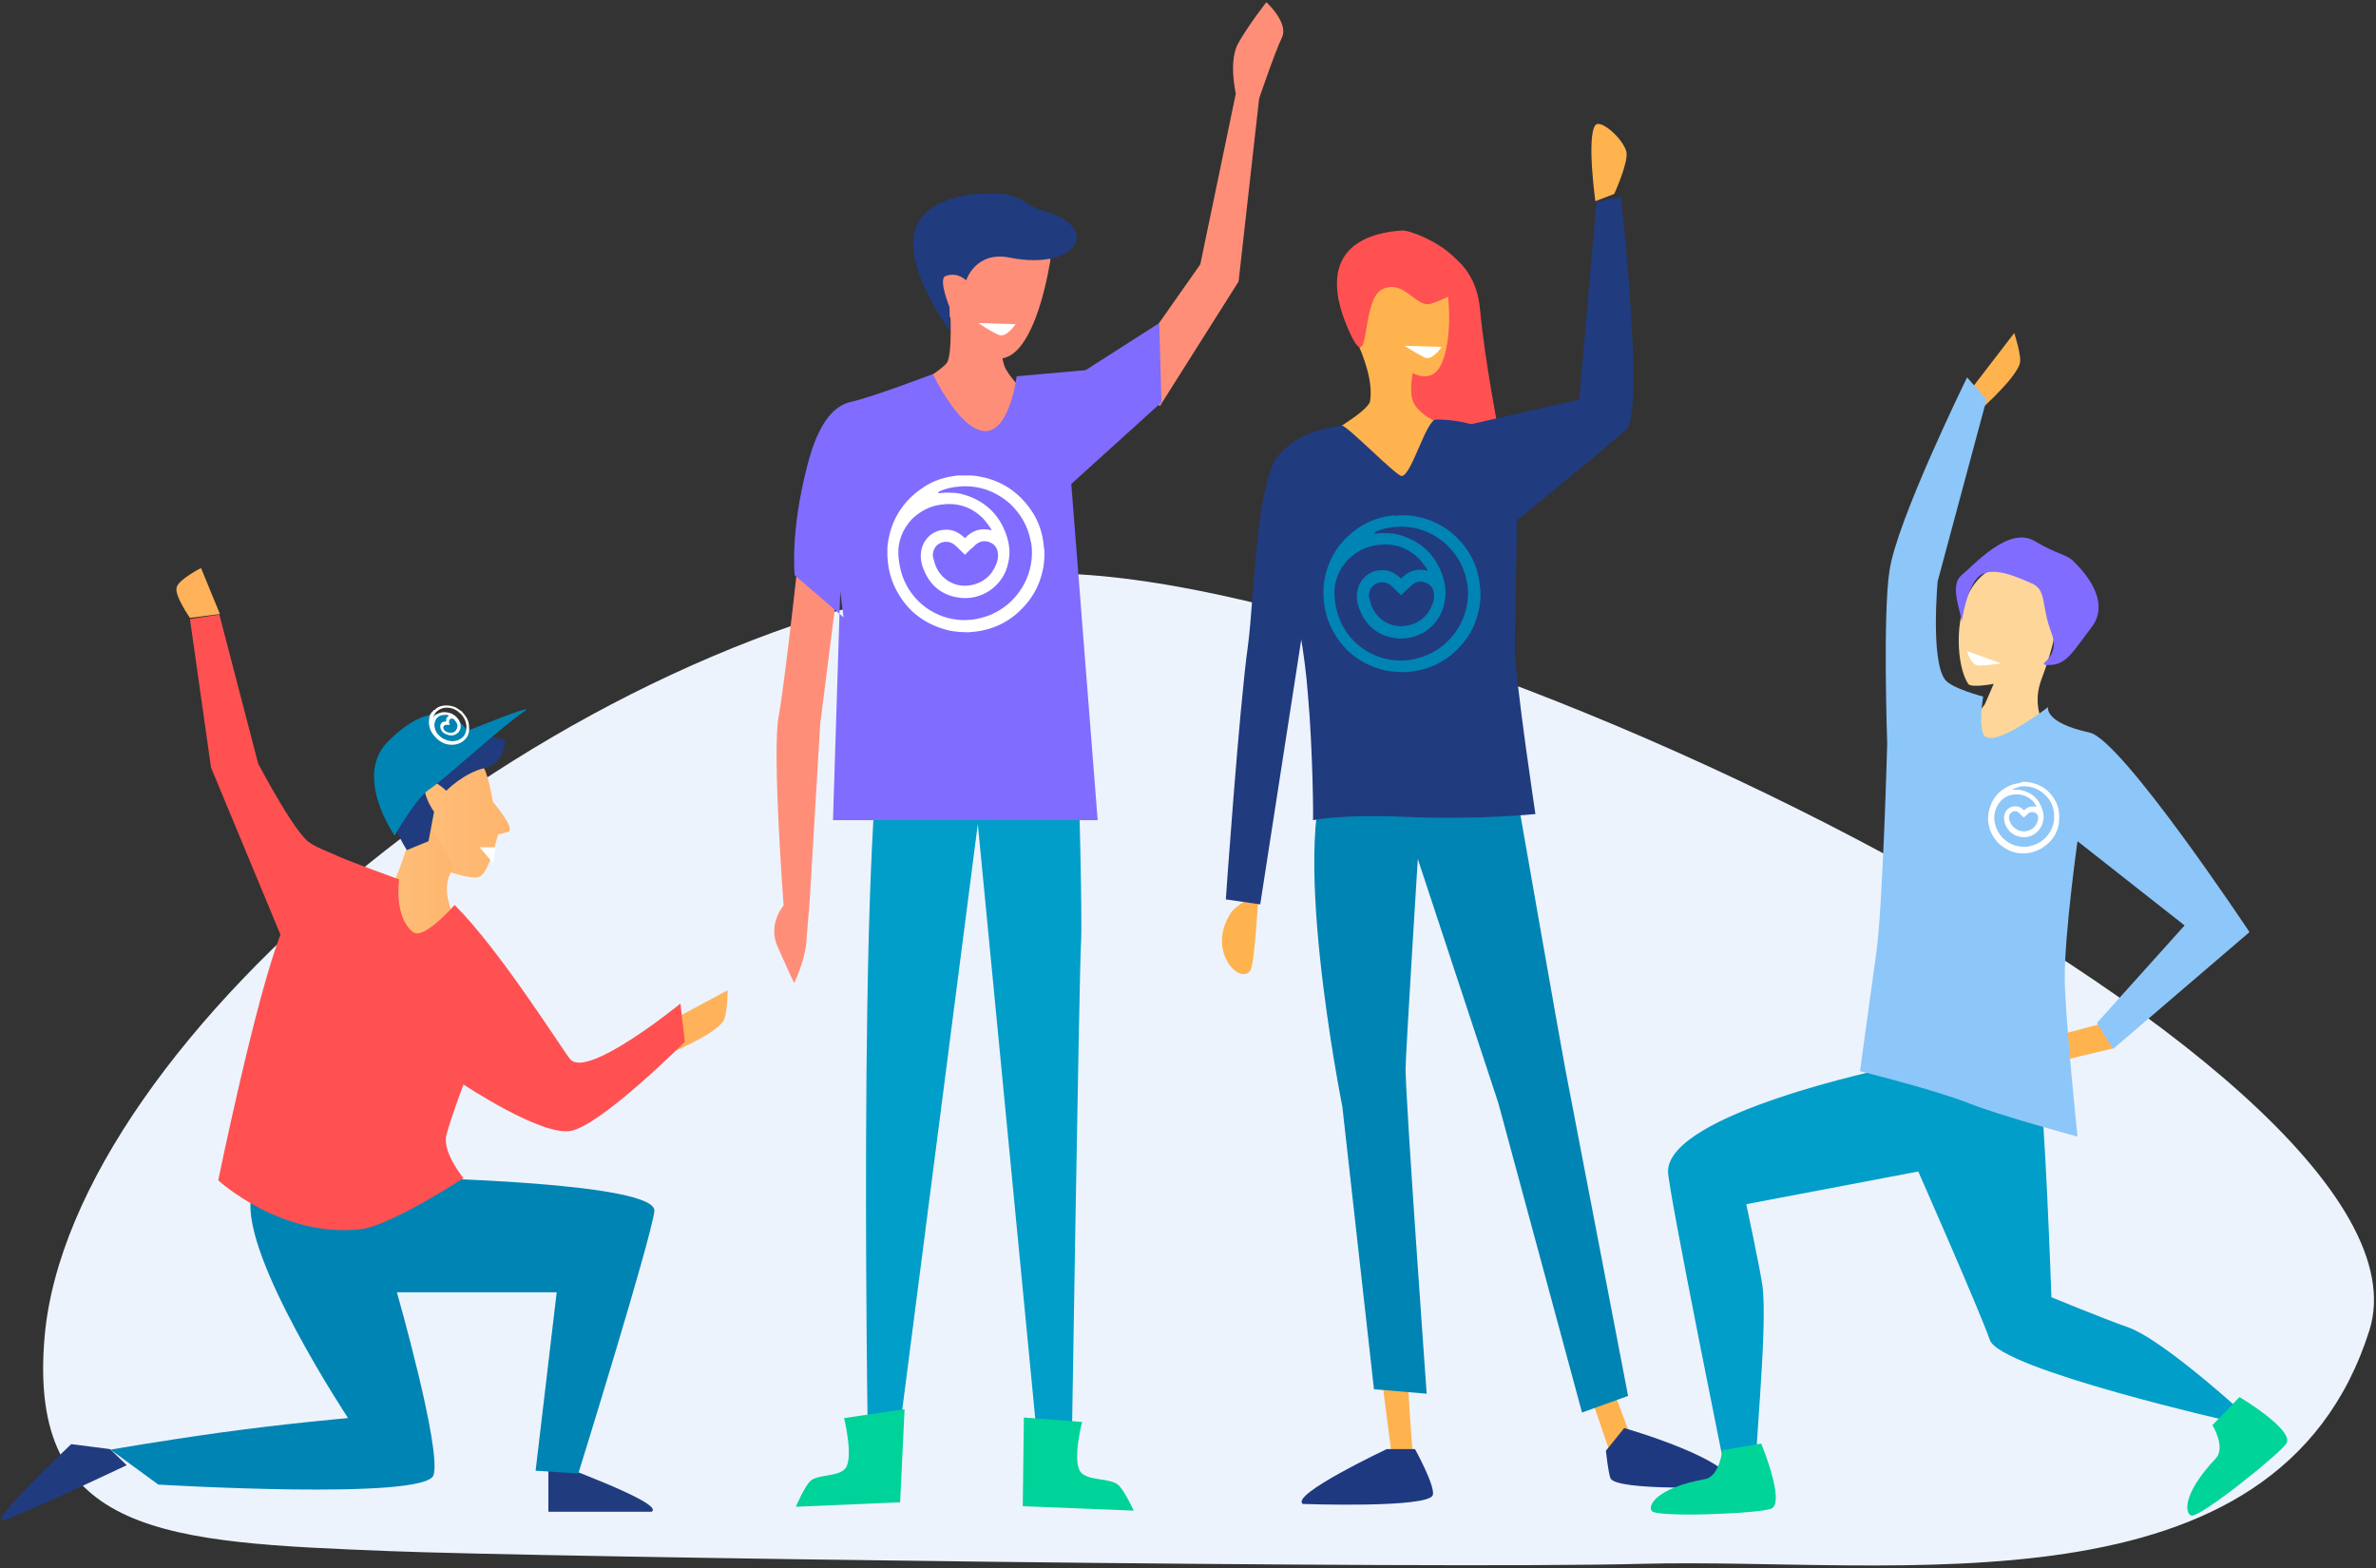 <?xml version="1.0" encoding="UTF-8"?>
<svg viewBox="0 0 559 369" version="1.1" xmlns="http://www.w3.org/2000/svg" xmlns:xlink="http://www.w3.org/1999/xlink">
    <rect x="0" y="0" width="559" height="369" fill="#333333" stroke="none"/>
    <!-- Generator: Sketch 53.2 (72643) - https://sketchapp.com -->
    <title>team</title>
    <desc>Created with Sketch.</desc>
    <defs>
        <linearGradient x1="0.505%" y1="49.947%" x2="100.264%" y2="49.947%" id="linearGradient-1">
            <stop stop-color="#FDC17D" offset="26.83%"></stop>
            <stop stop-color="#FFB36A" offset="100%"></stop>
        </linearGradient>
        <linearGradient x1="0.301%" y1="49.873%" x2="100.106%" y2="49.873%" id="linearGradient-2">
            <stop stop-color="#FDC17D" offset="26.83%"></stop>
            <stop stop-color="#FFB36A" offset="100%"></stop>
        </linearGradient>
    </defs>
    <g id="Page-1" stroke="none" stroke-width="1" fill="none" fill-rule="evenodd">
        <g id="home1" transform="translate(-231, -4875)">
            <g id="team" transform="translate(230, 4875)">
                <path d="M11.487,314.628 C7.441,361.568 40.336,362.872 92.42,364.958 C128.317,366.392 338.219,369.261 387.301,367.957 C446.956,366.392 536.765,381.387 558.434,313.063 C578.275,250.477 322.163,125.564 237.054,135.474 C133.408,147.73 17.492,244.348 11.487,314.628 Z" id="Path" fill="#EDF3FC"></path>
                <g id="Group" transform="translate(84.848, 169.505)">
                    <path d="M20.233,3.129 C20.233,3.129 28.848,8.997 30.023,11.213 C31.198,13.43 32.112,19.167 32.112,19.167 C32.112,19.167 37.464,25.426 35.767,26.208 L33.287,26.86 C33.287,26.86 31.198,36.248 28.718,36.9 C26.238,37.552 14.62,33.771 14.49,31.033 C14.359,28.294 -0.392,6.259 20.233,3.129 Z" id="Path" fill="url(#linearGradient-1)"></path>
                    <path d="M22.844,34.683 C22.844,34.683 20.494,37.682 21.538,41.985 C22.452,45.766 24.802,52.416 24.802,52.416 C24.802,52.416 19.45,58.153 15.664,58.153 C11.879,58.023 2.219,53.068 2.219,53.068 C2.219,53.068 -2.35,45.636 6.657,41.072 C9.79,39.508 14.751,19.689 14.751,19.689 L22.844,34.683 Z" id="Path" fill="url(#linearGradient-2)"></path>
                    <path d="M34.984,4.564 C34.984,4.564 35.114,10.04 30.154,11.213 C25.193,12.387 21.147,16.559 21.147,16.559 C21.147,16.559 16.97,12.517 16.186,14.995 C15.403,17.472 18.275,21.514 18.275,21.514 L16.97,28.425 L11.879,30.511 C11.879,30.511 1.044,13.821 8.876,6.259 C16.709,-1.304 22.061,-0.522 25.063,1.304 C28.065,3.26 34.984,4.564 34.984,4.564 Z" id="Path" fill="#213B7F"></path>
                </g>
                <path d="M467.972,165.724 L470.061,160.9 C470.061,160.9 464.709,161.943 464.056,160.9 C460.009,154.902 460.009,131.171 476.718,132.736 C482.853,133.257 489.51,138.082 481.287,159.857 C478.284,167.941 483.767,173.417 483.767,173.417 L449.305,190.628 L467.972,165.724 Z" id="Path" fill="#FFD699"></path>
                <path d="M337.697,57.762 C337.697,57.762 348.009,60.109 349.184,72.627 C350.359,85.274 353.753,102.355 353.753,102.355 L333.128,106.919 L323.991,63.369 L337.697,57.762 Z" id="Path" fill="#FF5151"></path>
                <g id="Group" transform="translate(288.485, 28.686)">
                    <path d="M22.974,74.582 C22.974,74.582 34.331,68.324 34.853,65.716 C36.289,56.328 26.499,43.55 27.413,40.16 C28.718,35.727 48.298,31.293 51.431,35.075 C54.042,38.204 54.564,54.633 50.387,58.805 C48.037,61.022 44.904,59.066 44.904,59.066 C44.904,59.066 43.86,63.89 45.166,66.237 C47.124,69.758 52.998,71.714 52.998,71.714 L42.685,101.964 L22.974,74.582 Z" id="Path" fill="#FFB34F"></path>
                    <path d="M33.809,266.254 L39.944,313.715 C39.944,313.715 46.34,319.061 45.296,315.801 C44.252,312.542 42.033,263.255 42.033,263.255 L33.809,266.254 Z" id="Path" fill="#FFB34F"></path>
                    <polygon id="Path" fill="#FFB34F" points="81.846 285.551 92.55 316.714 98.946 316.714 85.632 281.118"></polygon>
                    <path d="M2.219,185.934 C-3.786,194.801 4.047,203.146 6.657,199.755 C7.702,198.452 8.615,181.501 8.615,181.501 C8.615,181.501 3.524,184.109 2.219,185.934 Z" id="Path" fill="#FFB34F"></path>
                    <path d="M15.012,77.32 C8.093,79.016 7.702,111.613 6.135,123.087 C4.047,137.951 0.914,182.935 0.914,182.935 L9.007,184.109 L20.364,110.83 C20.364,110.83 23.235,75.234 15.012,77.32 Z" id="Path" fill="#213B7F"></path>
                    <path d="M26.368,150.469 C14.881,164.551 28.326,231.701 28.326,231.701 L35.767,298.199 L48.168,299.242 C48.168,299.242 43.207,230.266 43.207,222.834 C43.207,219.444 46.079,173.417 46.079,173.417 L65.007,230.788 L84.718,303.675 L95.552,299.764 C95.552,299.764 81.846,228.311 80.802,222.965 C79.758,217.619 68.793,154.902 68.793,154.902 C68.793,154.902 33.939,141.211 26.368,150.469 Z" id="Path" fill="#0084B4"></path>
                    <path d="M21.408,164.29 C21.408,164.29 28.326,162.855 42.946,163.507 C59.916,164.29 73.753,162.855 73.753,162.855 C73.753,162.855 69.054,131.693 68.923,124 C68.923,110.309 70.098,85.796 68.662,79.146 C67.879,75.495 61.613,70.019 50.387,70.019 C48.037,70.019 44.643,83.188 42.294,83.318 C41.119,83.449 29.371,71.323 28.196,71.453 C17.753,72.757 11.618,77.842 11.879,83.579 C12.662,96.879 18.797,115.133 20.233,134.822 C21.408,147.991 21.538,164.811 21.408,164.29 Z" id="Path" fill="#213B7F"></path>
                    <path d="M38.769,312.281 C38.769,312.281 15.795,323.103 19.058,325.189 C19.058,325.189 48.559,326.233 49.604,323.103 C50.256,321.017 45.427,312.281 45.427,312.281 L38.769,312.281 L38.769,312.281 Z" id="Path" fill="#1F3981"></path>
                    <path d="M90.331,312.672 C90.331,312.672 90.853,317.496 91.375,319.061 C92.42,322.321 120.224,321.147 120.224,321.147 C121.529,315.019 94.639,307.326 94.639,307.326 L90.331,312.672 Z" id="Path" fill="#1F3981"></path>
                    <path d="M87.851,18.646 C87.851,18.646 85.762,3.52 87.851,0.782 C89.026,-0.782 94.378,3.912 95.161,7.041 C95.683,9.518 92.289,16.951 92.289,16.951 L87.851,18.646 Z" id="Path" fill="#FFB34F"></path>
                    <path d="M37.725,39.377 C42.946,36.9 45.688,43.941 49.212,42.767 C68.531,36.509 46.34,25.295 42.294,25.556 C36.159,25.947 20.886,28.555 29.762,48.896 C35.245,61.283 32.373,41.985 37.725,39.377 Z" id="Path" fill="#FF5151"></path>
                    <path d="M57.175,71.453 L84.065,65.325 L88.112,18.776 L93.855,17.602 C93.855,17.602 99.599,68.584 95.03,72.496 C87.068,79.407 65.79,96.748 65.79,96.748 L57.175,71.453 Z" id="Path" fill="#213B7F"></path>
                </g>
                <path d="M189.669,123.739 C189.669,123.739 185.753,160.248 184.186,168.593 C182.62,176.937 185.361,213.055 185.361,213.055 C185.361,213.055 181.576,217.358 183.925,222.704 C186.275,228.05 187.841,231.31 187.841,231.31 C187.841,231.31 190.322,226.355 190.713,221.53 C191.105,216.706 191.497,211.882 191.497,211.882 L193.977,170.288 L199.459,127.129 L189.669,123.739 Z" id="Path" fill="#FF8E78"></path>
                <path d="M266.555,86.187 L283.394,62.195 L291.748,22.036 C291.748,22.036 289.921,14.212 292.401,10.04 C294.751,5.867 298.928,0.522 298.928,0.522 C298.928,0.522 304.28,5.346 302.583,8.866 C300.886,12.387 297.231,23.209 297.231,23.209 L292.401,66.237 L273.865,95.575 L266.555,86.187 Z" id="Path" fill="#FF8E78"></path>
                <path d="M209.38,167.289 C202.462,193.236 205.333,349.311 205.333,349.311 L210.946,349.702 L231.049,193.888 L246.191,350.615 L252.979,350.615 C252.979,350.615 254.937,227.137 255.329,221.922 C255.72,216.706 254.676,180.067 254.676,180.067 C254.676,180.067 212.382,155.684 209.38,167.289 Z" id="Path" fill="#009EC9"></path>
                <path d="M224.522,72.235 C224.522,72.235 225.175,83.579 223.739,85.405 C222.303,87.23 216.69,90.49 216.69,90.49 C216.69,90.49 234.573,113.047 237.967,113.047 C241.361,113.047 242.667,92.706 242.667,92.706 C242.667,92.706 239.534,90.099 237.706,86.969 C235.879,83.84 236.27,73.8 236.27,73.8 L224.522,72.235 Z" id="Path" fill="#FF8E78"></path>
                <path d="M218.909,63.89 C218.909,63.89 227.002,83.97 235.879,84.361 C244.755,84.753 248.149,61.022 248.149,61.022 C248.149,61.022 235.357,49.287 230.396,52.155 C225.697,55.024 218.909,63.89 218.909,63.89 Z" id="Path" fill="#FF8E78"></path>
                <path d="M230.918,45.636 C230.918,45.636 214.34,46.158 215.907,58.936 C217.082,68.193 224.522,77.842 224.522,77.842 L224.392,72.235 C224.392,72.235 221.65,65.586 223.478,64.934 C226.35,63.89 228.308,65.977 228.308,65.977 C228.308,65.977 230.527,58.936 238.62,60.631 C254.545,63.76 260.289,53.459 246.713,49.678 C240.578,47.983 242.014,44.723 230.918,45.636 Z" id="Path" fill="#213B7F"></path>
                <path d="M231.179,76.017 L239.925,76.277 C239.925,76.277 237.706,79.667 235.879,78.755 C234.051,77.972 231.179,76.017 231.179,76.017 Z" id="Path" fill="#FFFFFF"></path>
                <path d="M266.555,86.187 L240.186,88.534 C240.186,88.534 238.62,101.703 232.615,101.442 C226.611,101.051 220.476,88.012 220.476,88.012 C220.476,88.012 206.117,93.489 201.287,94.532 C197.632,95.314 193.716,98.704 190.974,109.396 C186.797,125.434 187.972,135.343 187.972,135.343 L199.459,145.253 L198.676,139.125 L196.979,192.975 L259.245,192.975 L252.718,109.787" id="Path" fill="#806CFF"></path>
                <polygon id="Path" fill="#806CFF" points="249.063 91.794 273.734 76.017 274.256 94.662 250.499 116.176"></polygon>
                <path d="M212.774,353.484 L188.233,354.527 C188.233,354.527 190.452,349.311 191.888,348.268 C193.977,346.834 198.415,347.486 199.981,345.4 C201.809,342.661 199.59,333.665 199.59,333.665 L213.818,331.578 L212.774,353.484 Z" id="Path" fill="#00D39A"></path>
                <path d="M241.622,354.396 L267.73,355.44 C267.73,355.44 265.38,350.224 263.814,349.181 C261.594,347.747 256.765,348.399 255.198,346.312 C253.24,343.574 255.59,334.577 255.59,334.577 L241.883,333.534 L241.622,354.396 Z" id="Path" fill="#00D39A"></path>
                <path d="M156.643,241.349 L172.177,233.005 C172.177,233.005 172.177,238.742 171.133,240.306 C168.783,243.827 156.643,248.651 156.643,248.651 L156.643,241.349 L156.643,241.349 Z" id="Path" fill="#FFB259"></path>
                <path d="M154.294,355.7 L130.014,355.7 L130.014,343.705 C130.014,343.835 157.818,353.745 154.294,355.7 Z" id="Path" fill="#213B7F"></path>
                <path d="M26.89,340.966 L17.753,339.793 C17.753,339.793 -2.219,358.699 1.828,357.656 C5.874,356.613 30.807,344.748 30.807,344.748 L26.89,340.966 Z" id="Path" fill="#213B7F"></path>
                <path d="M94.9,206.927 C94.9,206.927 83.413,202.754 80.802,201.581 C79.235,200.799 74.797,199.234 73.231,197.8 C69.315,194.149 61.744,179.676 61.744,179.676 L52.606,144.601 L45.688,145.644 L50.648,180.588 L72.578,233.396 L94.9,206.927 Z" id="Path" fill="#FF5151"></path>
                <path d="M52.737,144.471 L48.298,133.648 C48.298,133.648 42.946,136.387 42.555,138.212 C42.033,140.168 45.688,145.383 45.688,145.383 L52.737,144.471 Z" id="Path" fill="#FFB259"></path>
                <path d="M96.988,277.076 C96.988,277.076 155.991,278.119 154.946,285.03 C154.033,292.071 137.063,346.704 137.063,346.704 L127.012,346.052 L131.972,304.066 L94.378,304.066 C94.378,304.066 104.951,341.097 102.993,347.095 C101.035,353.093 38.247,349.311 38.247,349.311 L27.021,341.097 C27.021,341.097 37.986,339.141 52.998,337.055 C68.009,334.969 82.89,333.665 82.89,333.665 C82.89,333.665 57.958,295.982 60.047,282.031 C62.005,268.079 96.988,277.076 96.988,277.076 Z" id="Path" fill="#0084B4"></path>
                <path d="M94.9,206.927 C94.9,206.927 73.231,204.319 67.226,219.314 C61.221,234.308 52.345,277.728 52.345,277.728 C52.345,277.728 67.226,291.419 86.023,289.202 C93.072,288.289 110.042,277.206 110.042,277.206 C110.042,277.206 105.082,271.208 105.995,267.166 C107.04,263.124 110.042,255.171 110.042,255.171 C110.042,255.171 128.056,267.166 135.105,266.123 C142.154,265.08 162.126,245.131 162.126,245.131 L161.082,236.134 C161.082,236.134 139.021,254.128 135.105,249.173 C132.755,246.174 118.657,223.617 107.953,212.925 C107.953,212.925 100.774,221.27 98.163,219.314 C93.594,215.663 94.9,206.927 94.9,206.927 Z" id="Path" fill="#FF5151"></path>
                <path d="M445.389,251.259 C445.389,251.259 393.436,261.951 393.436,275.642 C393.436,279.814 407.142,347.355 407.142,347.355 C407.142,347.355 414.844,351.137 414.061,348.92 C413.277,346.573 417.063,312.281 415.627,302.371 C414.974,297.938 411.841,283.335 411.841,283.335 L452.308,275.642 C452.308,275.642 466.797,308.5 469.147,315.28 C471.497,322.19 526.844,334.708 526.844,334.708 L532.326,335.751 C532.326,335.751 510.396,315.149 501.259,312.151 C496.69,310.586 483.636,305.24 483.636,305.24 C483.636,305.24 482.07,260.256 480.634,253.345 C479.068,246.695 445.389,251.259 445.389,251.259 Z" id="Path" fill="#009EC9"></path>
                <path d="M402.182,348.007 C390.172,350.224 388.606,354.527 389.65,355.57 C391.478,357.135 415.758,356.092 417.846,354.918 C420.979,353.223 415.366,339.663 415.366,339.663 L406.228,341.227 C406.228,341.097 405.576,347.355 402.182,348.007 Z" id="Path" fill="#00D499"></path>
                <path d="M522.275,343.183 C513.921,352.049 515.226,356.483 516.662,356.613 C519.142,356.743 537.939,341.618 538.984,339.532 C540.55,336.272 527.888,328.71 527.888,328.71 L521.492,335.36 C521.492,335.229 524.755,340.575 522.275,343.183 Z" id="Path" fill="#00D499"></path>
                <path d="M331.431,81.363 L340.177,81.623 C340.177,81.623 337.958,85.013 336.131,84.101 C334.303,83.188 331.431,81.363 331.431,81.363 Z" id="Path" fill="#FFFFFF"></path>
                <path d="M471.758,156.075 L463.795,153.207 C463.795,153.207 464.709,156.727 466.667,156.597 C468.625,156.597 471.758,156.075 471.758,156.075 Z" id="Path" fill="#FFFFFF"></path>
                <path d="M462.359,94.662 L474.89,78.364 C474.89,78.364 476.718,83.84 476.196,85.535 C475.021,89.577 465.1,98.052 465.1,98.052 L462.359,94.662 Z" id="Path" fill="#FFB34F"></path>
                <polygon id="Path" fill="#FFB34F" points="498.126 246.695 481.026 250.737 483.767 243.957 499.953 239.654"></polygon>
                <path d="M444.998,174.982 C444.998,174.982 443.953,213.968 442.387,224.529 C441.473,231.049 438.601,252.041 438.601,252.041 C438.601,252.041 456.876,256.605 464.578,259.734 C472.28,262.733 489.772,267.427 489.772,267.427 C489.772,267.427 486.769,238.611 486.769,230.006 C486.769,219.314 489.772,197.93 489.772,197.93 L514.965,217.749 L494.34,240.698 L498.126,246.826 L530.238,219.314 C530.238,219.314 500.214,174.069 492.643,172.374 C481.809,170.027 482.853,166.376 482.853,166.376 C482.853,166.376 471.366,175.242 468.233,173.417 C466.145,172.243 467.58,163.899 467.58,163.899 C467.58,163.899 460.009,161.943 458.573,159.857 C455.179,155.163 456.876,136.778 456.876,136.778 L468.364,94.01 L463.795,88.795 C463.795,88.795 447.086,122.826 445.52,134.431 C443.953,144.601 444.998,174.982 444.998,174.982 Z" id="Path" fill="#8DC6F9"></path>
                <polygon id="Path" fill="#FFFFFF" points="117.091 203.146 113.828 199.364 117.613 199.364"></polygon>
                <path d="M462.49,146.427 C462.49,143.949 459.487,137.821 462.49,135.343 C465.492,132.866 473.585,123.739 479.59,127.259 C485.594,130.78 487.161,130.258 489.119,132.345 C491.077,134.3 497.734,141.341 493.166,147.47 C488.597,153.467 487.161,156.466 483.114,156.466 C479.068,156.466 486.117,155.423 483.636,148.904 C481.156,142.384 482.592,138.864 479.068,137.299 C475.543,135.735 470.061,133.257 466.928,135.343 C463.795,137.43 462.49,146.427 462.49,146.427 Z" id="Path" fill="#806CFF"></path>
                <path d="M227.394,111.873 C227.916,111.873 228.308,111.873 228.83,111.873 C228.96,111.873 229.091,111.873 229.221,111.873 C230.396,111.873 231.571,112.134 232.746,112.395 C237.445,113.569 241.1,116.307 243.711,120.218 C245.408,122.696 246.322,125.564 246.583,128.563 C246.583,128.954 246.713,129.215 246.713,129.606 C246.713,130.128 246.713,130.519 246.713,131.041 C246.713,131.171 246.713,131.171 246.713,131.301 C246.583,132.214 246.583,133.257 246.322,134.17 C245.538,137.951 243.711,141.081 240.97,143.688 C237.576,146.948 233.529,148.513 228.83,148.773 C227.394,148.773 225.828,148.643 224.392,148.382 C219.431,147.209 215.385,144.601 212.643,140.168 C210.555,136.908 209.641,133.257 209.772,129.215 C209.772,128.042 210.033,126.868 210.294,125.695 C211.469,121.001 214.21,117.35 218.126,114.742 C220.606,113.047 223.478,112.134 226.48,111.873 C226.741,111.873 227.002,111.873 227.394,111.873 Z M221.65,116.046 C221.65,116.046 221.65,116.046 221.65,116.046 C221.65,116.046 221.781,116.046 221.781,116.046 C222.303,116.046 222.956,115.916 223.478,115.916 C224.653,115.916 225.828,115.916 227.002,116.176 C232.224,117.48 235.879,120.61 237.706,125.695 C238.49,127.911 238.751,130.128 238.228,132.345 C237.184,137.821 231.832,141.602 226.219,140.559 C222.434,139.907 219.823,137.69 218.387,134.17 C217.734,132.736 217.473,131.171 217.734,129.606 C218.126,127.129 220.214,124.782 223.217,124.652 C224.783,124.521 226.089,125.043 227.263,125.955 C227.524,126.216 227.786,126.347 228.047,126.607 C229.744,124.782 231.832,124.13 234.312,124.782 C234.312,124.652 234.182,124.652 234.182,124.521 C233.66,123.608 233.007,122.826 232.354,122.044 C229.483,119.175 226.089,118.132 222.042,118.784 C219.562,119.175 217.473,120.349 215.646,122.044 C213.296,124.521 212.121,127.52 212.382,130.91 C212.513,132.475 212.774,133.909 213.296,135.474 C215.385,141.472 220.998,145.775 227.655,145.905 C229.091,145.905 230.396,145.775 231.832,145.383 C238.228,143.819 243.058,138.212 243.711,131.562 C243.841,129.998 243.841,128.563 243.45,127.129 C242.797,123.739 241.1,120.87 238.62,118.523 C235.226,115.524 231.179,114.09 226.611,114.481 C224.914,114.612 223.347,115.003 221.911,115.655 C221.781,115.916 221.781,115.916 221.65,116.046 Z M228.047,130.519 C227.916,130.519 227.916,130.389 227.916,130.389 C227.133,129.737 226.48,128.954 225.697,128.302 C224,126.738 221.128,127.52 220.606,129.737 C220.345,130.519 220.476,131.171 220.737,131.823 C221.52,135.735 225.305,138.473 229.352,137.69 C232.354,137.169 234.443,135.343 235.487,132.475 C235.748,131.693 235.879,130.91 235.748,129.998 C235.618,128.824 234.834,127.911 233.66,127.52 C232.485,127.129 231.441,127.39 230.527,128.172 C230.135,128.563 229.744,128.954 229.221,129.346 C228.83,129.737 228.438,130.128 228.047,130.519 Z" id="Shape" fill="#FFFFFF" fill-rule="nonzero"></path>
                <path d="M476.848,183.978 C477.11,183.978 477.24,183.978 477.501,183.978 C477.501,183.978 477.632,183.978 477.632,183.978 C478.154,183.978 478.676,184.109 479.198,184.239 C481.287,184.761 482.984,185.934 484.159,187.76 C484.942,188.933 485.333,190.107 485.464,191.541 C485.464,191.671 485.464,191.802 485.464,192.063 C485.464,192.323 485.464,192.454 485.464,192.714 C485.464,192.714 485.464,192.845 485.464,192.845 C485.464,193.236 485.333,193.758 485.333,194.149 C484.942,195.844 484.159,197.278 482.853,198.452 C481.287,199.886 479.459,200.668 477.371,200.799 C476.718,200.799 476.065,200.799 475.413,200.668 C473.193,200.147 471.366,198.973 470.061,197.017 C469.147,195.583 468.625,193.888 468.755,192.063 C468.755,191.541 468.886,191.019 469.016,190.498 C469.538,188.412 470.713,186.717 472.541,185.543 C473.716,184.761 474.89,184.37 476.326,184.239 C476.457,183.978 476.718,183.978 476.848,183.978 Z M474.238,185.804 C474.238,185.804 474.238,185.804 474.238,185.804 C474.238,185.804 474.238,185.804 474.238,185.804 C474.499,185.804 474.76,185.804 475.021,185.804 C475.543,185.804 476.065,185.804 476.587,185.934 C478.937,186.456 480.634,187.89 481.417,190.237 C481.809,191.28 481.939,192.193 481.678,193.236 C481.156,195.713 478.807,197.408 476.326,196.887 C474.629,196.626 473.455,195.583 472.802,194.018 C472.541,193.366 472.41,192.714 472.541,191.932 C472.671,190.759 473.716,189.716 475.021,189.716 C475.674,189.716 476.326,189.846 476.848,190.367 C476.979,190.498 477.11,190.628 477.24,190.628 C478.023,189.846 478.937,189.585 480.112,189.846 C480.112,189.846 480.112,189.716 480.112,189.716 C479.851,189.324 479.59,188.933 479.329,188.542 C478.023,187.238 476.457,186.717 474.629,186.977 C473.455,187.108 472.541,187.629 471.758,188.412 C470.713,189.585 470.191,190.889 470.191,192.454 C470.191,193.106 470.322,193.888 470.583,194.54 C471.497,197.278 474.107,199.234 477.11,199.234 C477.762,199.234 478.415,199.234 478.937,198.973 C481.809,198.321 484.028,195.713 484.289,192.714 C484.289,192.063 484.289,191.411 484.159,190.759 C483.897,189.194 483.114,187.89 481.939,186.847 C480.373,185.413 478.545,184.891 476.457,185.022 C475.674,185.282 475.021,185.413 474.238,185.804 C474.238,185.804 474.238,185.804 474.238,185.804 Z M477.11,192.323 C477.11,192.323 477.11,192.323 477.11,192.323 C476.718,191.932 476.326,191.671 476.065,191.28 C475.282,190.498 473.977,190.889 473.716,191.932 C473.585,192.193 473.716,192.584 473.716,192.845 C474.107,194.54 475.804,195.844 477.632,195.583 C479.068,195.322 479.981,194.54 480.373,193.236 C480.503,192.845 480.503,192.454 480.503,192.193 C480.373,191.671 480.112,191.28 479.59,191.15 C479.068,191.019 478.545,191.019 478.154,191.411 C478.023,191.541 477.762,191.802 477.632,191.932 C477.501,192.063 477.371,192.193 477.11,192.323 Z" id="Shape" fill="#FFFFFF" fill-rule="nonzero"></path>
                <path d="M329.995,121.261 C330.517,121.261 330.909,121.261 331.431,121.261 C331.562,121.261 331.692,121.261 331.823,121.261 C332.998,121.261 334.172,121.522 335.347,121.783 C340.047,122.957 343.702,125.695 346.312,129.606 C348.009,132.084 348.923,134.952 349.184,137.951 C349.184,138.342 349.315,138.603 349.315,138.994 C349.315,139.516 349.315,139.907 349.315,140.429 C349.315,140.559 349.315,140.559 349.315,140.689 C349.184,141.602 349.184,142.645 348.923,143.558 C348.14,147.339 346.312,150.469 343.571,153.076 C340.177,156.336 336.131,157.901 331.431,158.161 C329.995,158.161 328.429,158.031 326.993,157.77 C322.033,156.597 317.986,153.989 315.245,149.556 C313.156,146.296 312.242,142.645 312.373,138.603 C312.373,137.43 312.634,136.256 312.895,135.083 C314.07,130.389 316.811,126.738 320.727,124.13 C323.207,122.435 326.079,121.522 329.082,121.261 C329.343,121.392 329.604,121.392 329.995,121.261 Z M324.252,125.564 C324.252,125.564 324.252,125.564 324.252,125.564 C324.252,125.564 324.382,125.564 324.382,125.564 C324.904,125.564 325.557,125.434 326.079,125.434 C327.254,125.434 328.429,125.434 329.604,125.695 C334.825,126.999 338.48,130.128 340.308,135.213 C341.091,137.43 341.352,139.646 340.83,141.863 C339.786,147.339 334.434,151.12 328.821,150.077 C325.035,149.425 322.424,147.209 320.988,143.688 C320.336,142.254 320.075,140.689 320.336,139.125 C320.727,136.647 322.816,134.3 325.818,134.17 C327.385,134.04 328.69,134.561 329.865,135.474 C330.126,135.735 330.387,135.865 330.648,136.126 C332.345,134.3 334.434,133.648 336.914,134.3 C336.914,134.17 336.783,134.17 336.783,134.04 C336.261,133.127 335.608,132.345 334.956,131.562 C332.084,128.694 328.69,127.651 324.643,128.302 C322.163,128.694 320.075,129.867 318.247,131.562 C315.897,134.04 314.723,137.039 314.984,140.429 C315.114,141.993 315.375,143.428 315.897,144.992 C317.986,150.99 323.599,155.293 330.256,155.423 C331.692,155.423 332.998,155.293 334.434,154.902 C340.83,153.337 345.66,147.73 346.312,141.081 C346.443,139.516 346.443,138.082 346.051,136.647 C345.399,133.257 343.702,130.389 341.221,128.042 C337.828,125.043 333.781,123.608 329.212,124 C327.515,124.13 325.949,124.521 324.513,125.173 C324.382,125.434 324.382,125.434 324.252,125.564 Z M330.648,140.037 C330.517,140.037 330.517,139.907 330.517,139.907 C329.734,139.255 329.082,138.473 328.298,137.821 C326.601,136.256 323.73,137.039 323.207,139.255 C322.946,140.037 323.077,140.689 323.338,141.341 C324.121,145.253 327.907,147.991 331.953,147.209 C334.956,146.687 337.044,144.862 338.089,141.993 C338.35,141.211 338.48,140.429 338.35,139.516 C338.219,138.342 337.436,137.43 336.261,137.039 C335.086,136.647 334.042,136.908 333.128,137.69 C332.737,138.082 332.345,138.473 331.823,138.864 C331.431,139.255 331.04,139.646 330.648,140.037 Z" id="Shape" fill="#0084B4" fill-rule="nonzero"></path>
                <path d="M93.855,196.626 C93.855,196.626 84.065,182.675 92.289,174.46 C105.212,161.552 110.956,171.983 110.956,171.983 C110.956,171.983 128.448,164.811 124.14,167.549 C119.832,170.288 105.343,183.587 102.079,185.673 C98.816,187.76 93.855,196.626 93.855,196.626 Z" id="Path" fill="#0084B4"></path>
                <path d="M102.862,167.289 C102.993,167.158 102.993,167.158 103.124,167.028 C103.124,167.028 103.124,167.028 103.254,167.028 C103.515,166.898 103.646,166.637 103.907,166.506 C104.821,165.985 105.995,165.854 107.17,166.115 C107.953,166.246 108.606,166.637 109.259,167.158 C109.389,167.158 109.389,167.289 109.52,167.289 C109.65,167.419 109.65,167.419 109.781,167.549 C109.781,167.549 109.781,167.549 109.781,167.549 C109.911,167.81 110.172,167.941 110.303,168.201 C110.956,168.984 111.347,169.896 111.347,170.94 C111.478,172.113 111.217,173.156 110.434,173.939 C110.172,174.199 109.911,174.46 109.65,174.59 C108.606,175.242 107.431,175.373 106.126,175.112 C105.082,174.851 104.298,174.33 103.515,173.547 C103.254,173.287 103.124,173.026 102.862,172.765 C102.079,171.722 101.818,170.548 101.949,169.375 C101.949,168.593 102.21,167.941 102.732,167.419 C102.862,167.419 102.862,167.289 102.862,167.289 Z M102.862,168.984 C102.862,168.984 102.862,168.984 102.862,168.984 C102.862,168.984 102.862,168.984 102.862,168.984 C102.993,168.853 102.993,168.723 103.124,168.593 C103.254,168.332 103.515,168.201 103.776,168.071 C104.821,167.419 105.995,167.419 107.301,167.941 C107.823,168.201 108.345,168.593 108.737,169.114 C109.65,170.288 109.65,171.852 108.476,172.635 C107.692,173.156 106.909,173.156 105.995,172.765 C105.604,172.635 105.212,172.374 104.951,171.983 C104.559,171.461 104.429,170.679 104.821,170.157 C105.082,169.896 105.343,169.766 105.734,169.766 C105.865,169.766 105.865,169.766 105.995,169.766 C105.865,169.114 106.126,168.723 106.648,168.332 C106.648,168.332 106.648,168.332 106.517,168.332 C106.256,168.201 105.995,168.201 105.734,168.201 C104.69,168.201 103.907,168.593 103.515,169.375 C103.254,169.896 103.124,170.418 103.254,171.07 C103.385,171.983 103.776,172.635 104.559,173.287 C104.821,173.547 105.212,173.808 105.604,173.939 C107.17,174.721 108.867,174.46 109.911,173.417 C110.172,173.156 110.303,172.895 110.434,172.635 C111.086,171.2 110.695,169.375 109.52,168.071 C109.259,167.81 108.867,167.549 108.606,167.289 C107.823,166.767 107.04,166.506 106.126,166.506 C104.951,166.506 104.037,167.028 103.385,167.81 C103.124,168.201 102.993,168.593 102.862,168.984 C102.862,168.984 102.862,168.984 102.862,168.984 Z M106.779,170.548 C106.779,170.548 106.779,170.548 106.779,170.548 C106.517,170.548 106.256,170.548 105.995,170.548 C105.343,170.548 105.082,171.2 105.473,171.722 C105.604,171.852 105.734,171.983 105.865,172.113 C106.779,172.635 107.953,172.504 108.345,171.722 C108.737,171.07 108.737,170.418 108.214,169.766 C108.084,169.636 107.953,169.375 107.823,169.245 C107.562,169.114 107.301,168.984 107.04,169.114 C106.779,169.245 106.648,169.505 106.648,169.766 C106.648,169.896 106.648,170.027 106.648,170.157 C106.779,170.288 106.779,170.418 106.779,170.548 Z" id="Shape" fill="#FFFFFF" fill-rule="nonzero"></path>
            </g>
        </g>
    </g>
</svg>